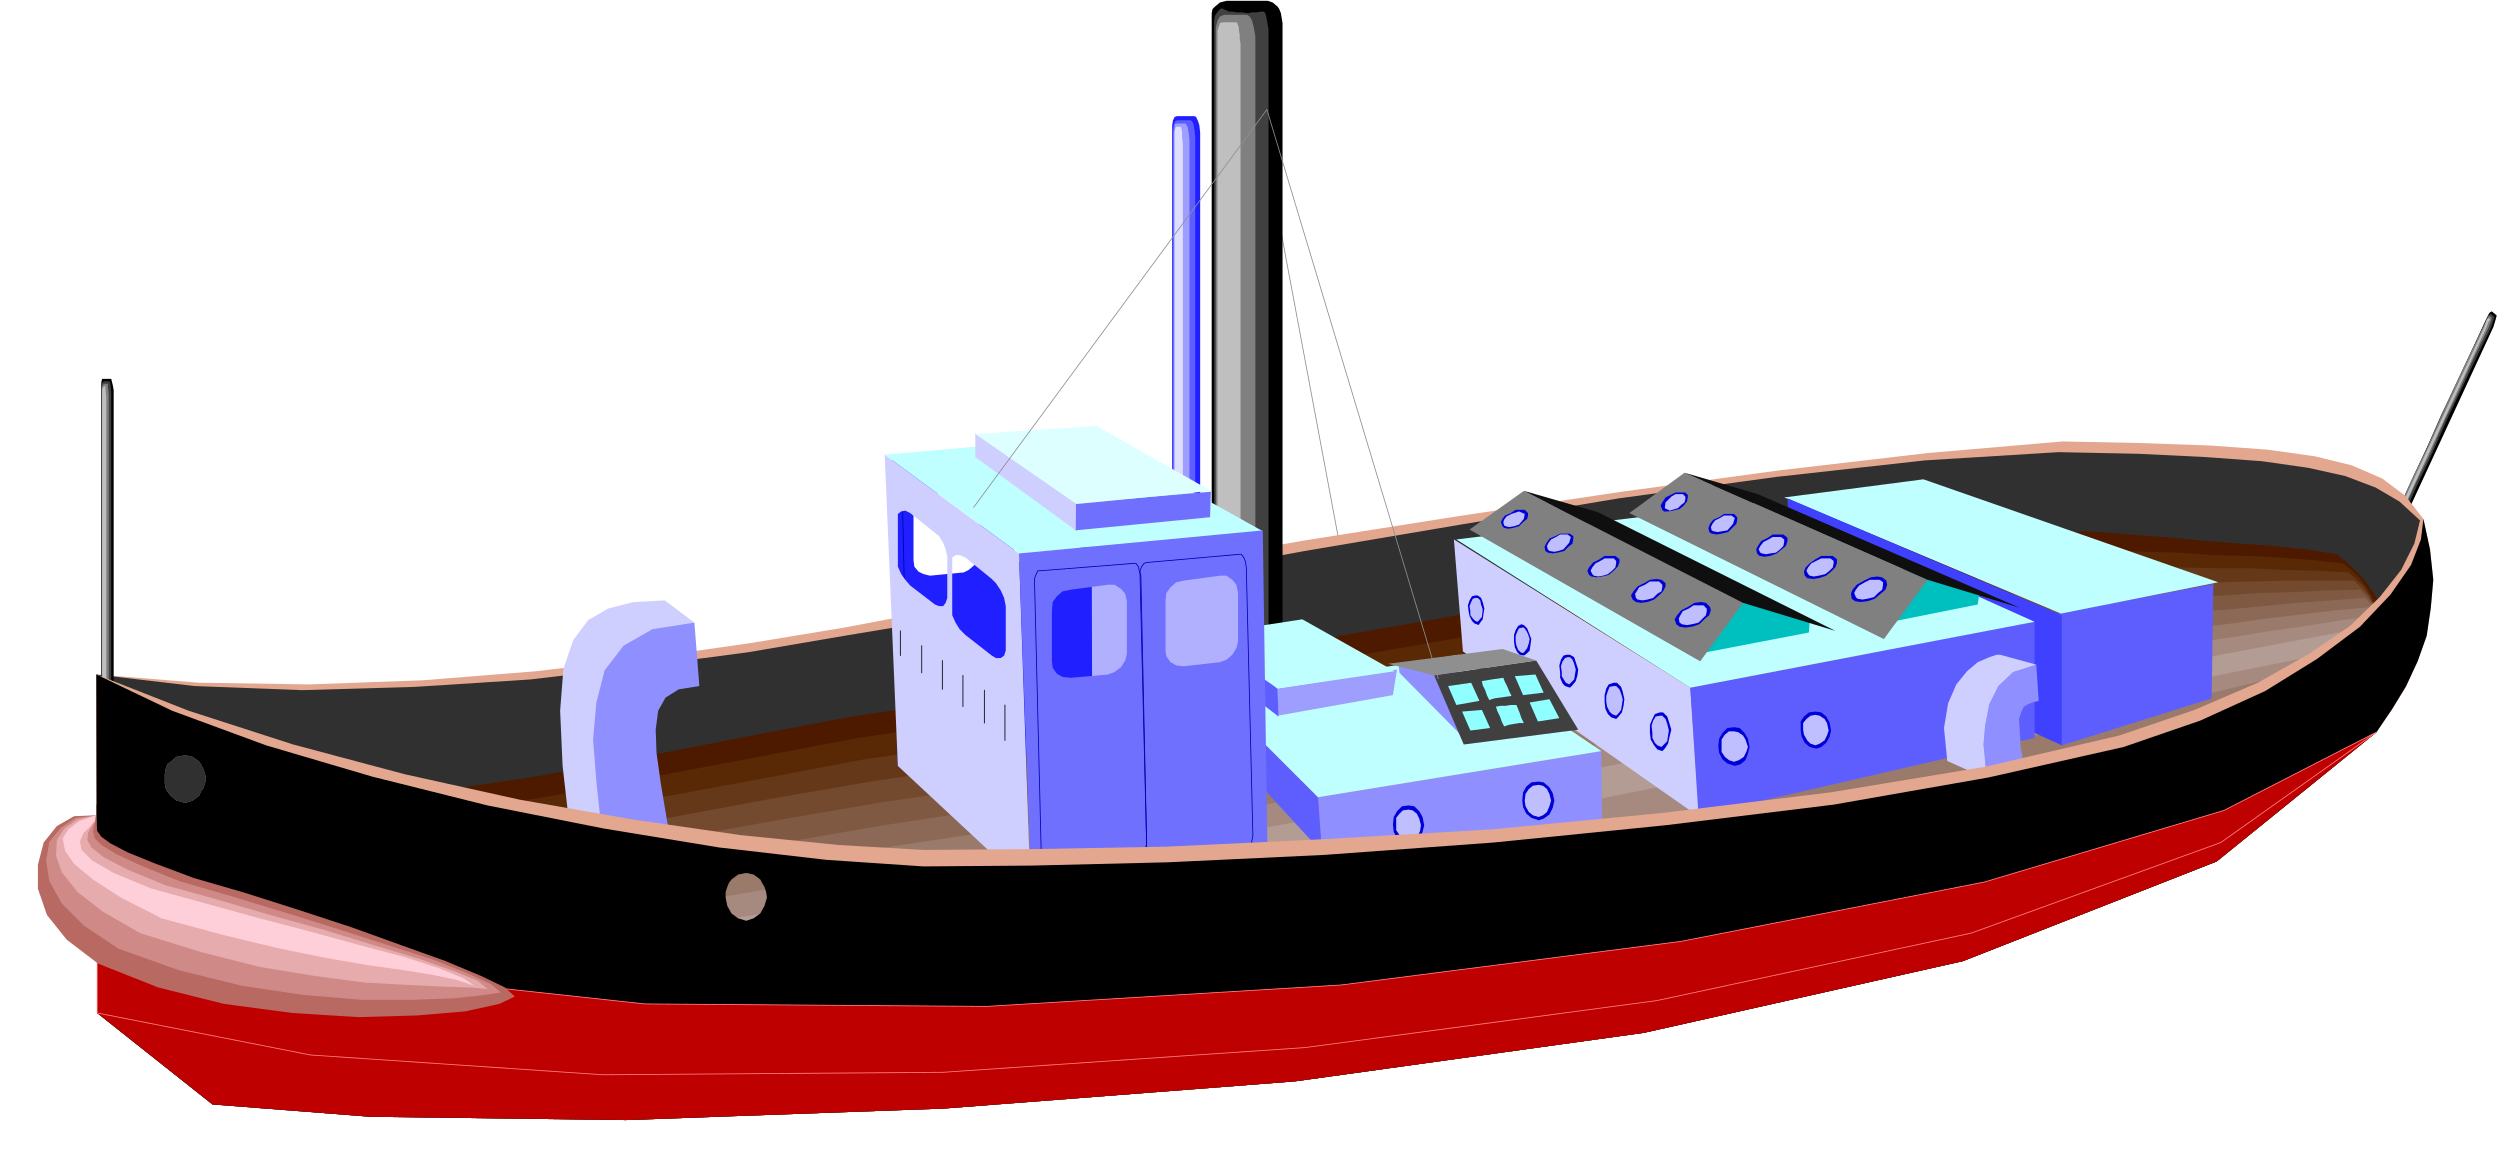 <svg xmlns="http://www.w3.org/2000/svg" fill-rule="evenodd" height="227.168" preserveAspectRatio="none" stroke-linecap="round" viewBox="0 0 3035 1406" width="490.455"><style>.brush1{fill:#000}.pen1{stroke:none}.brush2{fill:#404040}.brush3{fill:gray}.brush4{fill:#bfbfbf}.pen2{stroke:#8f8f8f;stroke-width:1;stroke-linejoin:round}.brush5{fill:#e3a68f}.pen3{stroke:none}.brush16{fill:#cfcfff}.brush17{fill:#8f8fff}.brush18{fill:#1f1fff}.brush19{fill:#5e5eff}.brush20{fill:#9e9eff}.brush22{fill:#bfffff}.brush24{fill:#8fffff}.brush25{fill:#0000d9}.brush26{fill:#bfbfff}.pen4{stroke:#0000b3;stroke-width:1;stroke-linejoin:round}.pen5{stroke:none}.brush28{fill:#7070ff}.brush31{fill:#00bfbf}.brush33{fill:#bf0000}.pen7{stroke:none}</style><path class="pen1 brush1" d="m3025 378 6 5-1 4-3 10-143 309-5 8-2 2-6-5v-5l4-8 143-310 4-8 3-2z"/><path class="pen1 brush2" d="m3024 381 1 1 3 3-1 4-3 9-18 37-18 38-18 38-17 39-18 38-17 38-18 38-17 39-5 7-2 3-2-2-2-2v-4l4-8 17-39 18-38 17-38 18-38 17-39 18-38 18-38 18-38 4-8 3-2z"/><path class="pen1 brush3" d="m3022 383 1 1 2 2-1 4-3 8-18 37-17 38-18 37-17 39-18 37-17 38-17 37-17 39-5 7-1 3-3-1-1-1 1-5 4-7 17-38 17-38 17-38 18-37 17-38 17-38 18-38 18-37 4-8 2-3z"/><path class="pen1 brush4" d="m3021 386 2 2-2 3-3 8-137 298-5 7-1 3-2-1 1-4 4-7 138-298 3-9 2-2z"/><path class="pen2" fill="none" d="m1536 179 91 486"/><path class="pen3 brush5" d="m117 819 1 411 140 111 192 15 310 4 386-14 426-33 424-59 387-87 308-121 194-157 19-28 17-28 14-30 11-31 5-34 3-34-4-37-8-37-22-28-28-21-37-16-45-11-57-8-69-5-83-3-97-2-163 14-180 21-192 26-194 29-190 30-177 31-156 29-127 27-100 19-115 19-126 18-133 16-138 11-137 5-134-2-125-10z"/><path class="pen3" style="fill:#303030" d="m117 819 1 411 140 111 192 15 310 4 386-14 426-33 424-59 387-87 308-121 194-157 17-28 12-28 7-30 4-31 1-33 2-34 3-36 7-37-25-23-29-17-37-14-45-10-56-8-68-5-82-4-97-2-162 10-180 20-191 26-193 32-189 32-175 32-156 29-126 25-102 17-117 20-129 17-135 16-140 9-137 4-131-5-119-14z"/><path class="pen3" style="fill:#4d1a00" d="m117 977 1 253 140 111 192 15 310 4 386-14 426-33 424-59 387-87 308-121 194-157 9-36 5-31 1-29-1-25-6-24-9-20-12-18-14-15-11-10-10-8-37-6-39-4-41-3-40-3-41-4-39-3-36-3-32-2-161 12-181 22-195 29-197 34-194 34-181 33-159 27-129 19-101 15-116 22-128 25-135 25-139 21-139 16-135 5-125-7z"/><path class="pen3" style="fill:#592905" d="m137 1006-1 29-1 29v59l-1 29v29l-1 29v30l17 11 17 12 17 12 18 12 17 11 17 12 17 12 18 12 207 6 309-5 376-20 411-36 409-60 377-84 308-113 208-146 9-31 7-27 2-26v-22l-4-21-7-18-9-16-10-14-10-9-10-8-38-4-39-3-41-2-41-1-42-3-39-1-37-2-33-1-162 14-180 24-190 29-193 34-191 33-179 32-160 27-134 21-103 15-116 22-127 24-132 25-137 21-136 15-132 7-125-4z"/><path class="pen3" style="fill:#66381a" d="m159 1036-3 26-1 27-2 27-1 27-2 27-1 27-1 27-1 27 16 9 17 10 17 9 18 10 17 9 17 10 17 9 18 10 221-4 309-13 366-25 396-40 395-60 367-81 308-106 222-133 10-27 7-24 3-23 2-19-3-19-3-15-7-14-7-12-10-9-9-8-39-2-39-1-42-2h-41l-42-1h-112l-163 16-177 25-187 29-190 33-187 33-177 32-161 28-139 22-106 15-116 22-125 23-130 24-133 20-133 17-130 8H159z"/><path class="pen3" style="fill:#734a2e" d="m179 1066-3 24-2 24-3 24-2 25-3 24-2 25-2 25-2 26 17 6 17 8 17 6 18 8 17 7 17 7 17 7 18 8 235-14 308-21 357-31 381-43 380-61 356-77 308-99 237-121 9-23 8-20 5-19 3-17v-16l-1-13-4-12-4-10-9-9-9-9h-80l-42 1-41 1h-42l-40 2h-39l-36 2-164 18-175 26-184 29-186 33-184 32-175 32-162 28-143 24-108 16-116 20-124 23-127 23-131 20-130 17-128 11-122 3z"/><path class="pen3" style="fill:#805942" d="m199 1094-3 22-3 22-3 22-3 23-3 22-3 23-3 22-3 23 16 4 17 6 17 4 17 6 17 4 17 6 17 4 17 6 249-23 308-29 347-38 366-47 365-61 348-73 307-91 251-109 9-19 9-17 6-16 5-13 2-13 2-12-1-10-1-8-9-10-8-8-41 1-40 2-42 1-42 3-42 2-41 3-40 3-37 3-164 20-174 26-181 29-181 33-181 31-173 32-163 28-148 26-110 16-116 20-123 22-125 23-128 19-128 17-125 12-121 6z"/><path class="pen3" style="fill:#8c6957" d="m219 1124-4 19-4 20-4 20-3 21-4 19-4 20-4 20-3 21 16 2 17 3 17 3 18 3 16 2 17 3 17 3 18 3 263-33 308-37 336-44 352-50 350-61 337-71 307-83 265-97 9-15 10-13 7-13 7-10 4-11 4-8 2-9 3-6-9-10-9-9-41 3-41 3-42 4-42 4-42 3-42 5-41 3-38 5-166 23-171 27-178 29-177 32-178 31-172 32-164 29-152 26-111 17-116 20-122 21-123 21-125 20-125 17-124 14-119 9z"/><path class="pen3" style="fill:#997a6b" d="m240 1154-5 17-5 18-5 17-4 18-5 17-4 18-5 18-4 18h50l17 1h16l18 1 16 1 18 1 277-43 308-45 326-49 337-54 335-61 327-67 307-76 279-85 10-12 10-9 8-9 9-8 6-8 7-6 5-6 5-5-8-10-7-9-43 4-42 5-42 5-42 6-43 5-42 5-42 5-39 6-166 25-170 28-174 30-174 32-174 30-170 31-165 29-157 28-113 17-116 19-120 20-121 21-122 19-122 18-122 16-118 13z"/><path class="pen3" style="fill:#a68a80" d="m260 1183-6 15-5 15-6 15-5 16-6 15-5 15-5 16-5 16 16-3 17-1 17-3 17-1 16-2 18-1 16-2 18-1 291-52 307-53 316-56 322-57 321-62 317-64 306-69 293-72 10-7 11-6 10-6 10-4 9-6 9-4 8-4 8-3-7-10-7-10-43 6-43 7-43 6-42 7-43 6-43 7-42 7-41 7-167 27-168 29-171 30-170 31-171 30-169 31-166 29-161 30-115 17-116 19-119 20-118 20-120 18-119 18-119 17-117 17z"/><path class="pen3" style="fill:#b39c94" d="m281 1213-49 103 133-31 2452-490 90-18-15-19-344 65-1335 240-932 150z"/><path class="pen3 brush16" d="m693 1018 52 49-3-13-3-33-3-48 2-54 8-56 19-50 31-38 47-19-36-27-38 2-31 8-24 14-18 24-12 35-4 51 3 67 10 88z"/><path class="pen3 brush17" d="m818 1044-78 20-10-59-6-56-4-51 4-45 10-39 23-30 35-20 51-8 6 77-25 4-16 10-9 16-3 23 1 28 5 36 7 42 9 52z"/><path class="pen3 brush1" d="M1489 1h50l6 2 6 5 2 3 2 5 1 6 1 6v752l-2 10-4 9-6 6-6 3h-50l-8-3-6-6-4-9V16l1-5 3-3 6-5 8-2z"/><path class="pen3 brush2" d="M1487 9h39l5 2 5 5 1 3 1 5 1 6 1 6v741l-2 10-2 9-5 5-5 3h-39l-6-3-4-5-3-9V24l1-5 2-3 4-5 6-2z"/><path class="pen3 brush3" d="M1486 18h28l3 2 3 5 2 8 2 11v730l-2 10-2 8-3 5-3 3h-28l-5-3-3-5-2-8V33l2-8 3-5 5-2z"/><path class="pen3 brush4" d="M1484 27h17l1 1 2 6v3l1 5v5l1 6v717l-1 10-1 8-2 5-1 3h-17l-3-3-2-5-1-8V37l1-3 2-6 3-1z"/><path class="pen3 brush1" d="M126 460h9l1 4 1 4 1 6v369l-2 8-1 5h-9l-3-5V464l1-4h2z"/><path class="pen3 brush2" d="M126 463h7l1 3 1 10v365l-1 9-1 4h-7l-3-4V466l3-3z"/><path class="pen3 brush3" d="M126 466h5v3l1 10v360l-1 9v4h-5l-2-4V469l2-3z"/><path class="pen3 brush4" d="M126 469h2v3l1 10v356l-1 8v4h-2l-2-4V472l2-3z"/><path class="pen3 brush18" d="M1429 141h21l2 1 2 4 2 6 1 9v568l-1 8-2 7-2 4-2 2h-21l-3-2-2-4-1-7V152l1-6 2-4 3-1z"/><path class="pen3 brush19" d="M1429 146h16l2 1 2 4 1 6 1 9v561l-1 7-1 7-2 4-2 2h-16l-2-2-2-4-1-7V157l1-6 2-4 2-1z"/><path class="pen3 brush20" d="M1428 150h11l1 1 2 4 1 6 1 9v554l-1 8-1 7-2 4-1 2h-11l-2-2v-4l-1-7V161l1-6v-4l2-1z"/><path class="pen3" style="fill:#dedeff" d="M1428 154h6v1l1 5v6l1 9v546l-1 8v7l-1 4v2h-6l-1-2-1-4V160l1-5 1-1z"/><path class="pen3 brush16" d="m1776 791 287 201-11-157-287-180 11 136z"/><path class="pen3 brush17" d="m1600 968 344-56 1 110-340 13-5-67z"/><path class="pen3 brush19" d="m1600 968-114-119 6 63 113 123-5-67z"/><path class="pen3 brush22" d="m1600 968 344-56-173-117-295 49 124 124z"/><path class="pen3 brush17" d="m1795 820-97-13 1 10 83 84 13-81z"/><path class="pen3 brush2" d="m1777 904 139-18-51-84-124 18 36 84z"/><path class="pen3" style="fill:#8f8f8f" d="m1685 806 139-18 41 14-124 18-56-14z"/><path class="pen3 brush24" d="m1758 833 10 23 28-5-10-22-28 4zm17 31 10 23 24-3-10-22-24 2z"/><path class="pen3 brush25" d="m1783 743-1-8 2-6 3-5 4-1h3l4 3 2 5 2 8-1 6-1 7-3 4-2 3-5-2-3-3-3-6-1-5z"/><path class="pen3 brush26" d="m1785 742-1-6 2-5 2-4 3-1h3l3 3 1 5 2 6-1 9-5 6-3-1-3-3-3-4v-5z"/><path class="pen3 brush25" d="M1838 779v-8l2-6 3-5 4-2 3 1 4 4 2 5 3 8-1 7-1 7-4 4-3 2-5-1-3-3-3-6-1-7z"/><path class="pen3 brush26" d="M1840 779v-7l2-5 2-4 4-1h2l3 4 2 4 2 6-1 5-2 6-3 4-2 2-3-1-3-3-2-5-1-5z"/><path class="pen3 brush25" d="m1894 817-1-9 2-7 3-5 4-1h4l5 3 2 6 3 9-1 7-2 7-4 5-3 3-6-2-3-3-3-7v-6z"/><path class="pen3 brush26" d="m1896 816-1-7 2-6 3-4 3-1h3l3 3 2 5 2 7-1 6-1 6-3 3-3 3-4-2-2-3-3-5v-5z"/><path class="pen3 brush25" d="M1948 853v-9l2-8 3-5 6-2h4l5 5 2 6 2 9-1 8-2 8-4 5-3 3-6-2-4-4-3-6-1-8z"/><path class="pen3 brush26" d="M1950 852v-7l2-6 2-5 5-1h3l4 4 2 5 2 7-1 7-1 6-3 4-3 3-5-2-3-3-3-6-1-6z"/><path class="pen3 brush25" d="M2003 890v-10l3-7 3-6 6-2h4l5 5 2 6 3 10-2 8-2 9-4 6-3 3-6-2-4-5-4-7-1-8z"/><path class="pen3 brush26" d="m2006 890-1-9 2-6 3-5 5-1h3l4 4 2 6 2 8-1 6-1 7-4 4-3 3-5-2-3-3-3-6v-6z"/><path class="pen3 brush24" d="m1799 827 1 5 3 6 2 6 3 6 6-2 7-1 7-1 7-1-3-6-2-5-3-6-2-5-7 1-7 1-6 1-6 1zm40-6 10 23 25-3-10-22-25 2zm-23 37 2 6 3 6 2 6 3 6 6-2 6-1 6-1h6l-3-6-2-6-2-5-2-5h-7l-6 1h-6l-6 1zm41-5 10 23 26-4-12-23-24 4z"/><path class="pen3 brush20" d="m1551 836 145-23-5 31-140 25v-33z"/><path class="pen3 brush19" d="m1551 836-95-73 3 35 93 72-1-34z"/><path class="pen3 brush18" d="m1081 559 253-24 5 373-249 22-9-371zm170 32-9 1-6 5-4 7-1 9v55l1 6 4 7 6 3 9 1 38-4 7-3 6-5 4-7 2-8v-55l-2-8-4-5-6-4h-7l-38 5zm-122 9-8 2-6 5-5 7-1 9v57l1 8 5 6 6 3 8 2 41-4 6-3 7-6 4-7 2-8v-57l-2-9-4-5-7-4h-6l-41 4z"/><path class="pen4" fill="none" d="m1101 571 114-9 5 4 3 10 7 304-1 5-1 5-2 2-2 2-115 9-3-2-2-2-2-5v-5l-7-303-1-7 2-4 2-4h3"/><path class="pen4" fill="none" d="m1229 561 115-9h2l3 4 1 5 1 6 7 303-1 5-1 5-2 3-2 3-115 8-3-2-2-2-2-5v-5l-7-304v-6l1-5 2-3 3-1"/><path class="pen5 brush22" d="m1551 836 142-21-112-63-124 19 94 65z"/><path class="pen5 brush16" d="m1237 672-163-120 16 378 161 150-14-408zm-33 31 5 5 6 9 4 9 2 10v54l-2 6-4 3h-6l-5-3-32-25-7-7-5-8-4-9v-70l4-3h5l7 3 32 26zm-69-56 5 4 5 8 3 8 2 9v50l-2 6-3 4h-5l-5-2-30-23-6-7-5-7-4-9v-64l4-3 5-1 6 3 30 24z"/><path class="pen5" style="fill:#b0b0ff" d="m1522 655-197-120 1 374 212 154-16-408z"/><path class="pen5 brush22" d="m1237 672 296-27-206-115-253 22 163 120z"/><path class="pen5 brush25" d="m1691 1001 1-9 4-7 6-6 8-1 7 1 6 6 4 7 2 10-2 8-3 8-6 5-8 2-8-2-6-5-4-8-1-9z"/><path class="pen5 brush26" d="M1695 1001v-8l4-5 4-4 7-1 5 1 5 4 3 6 2 8-1 7-3 6-6 3-5 2-7-2-4-4-4-6v-7z"/><path class="pen5 brush28" d="m1306 611 164-14-1 31-164 16 1-33z"/><path class="pen5 brush19" d="m2685 848-182 57-16-158 200-38-2 139z"/><path class="pen5 brush16" d="m1306 611-122-85v29l122 89v-33z"/><path class="pen5 brush22" d="m2335 582-169 22 336 141 191-38-358-125z"/><path class="pen5" style="fill:#deffff" d="m1307 612 163-16-139-79-147 10 123 85z"/><path class="pen5" style="fill:#4040ff" d="m2176 756 327 149V747l-333-142 6 151z"/><path class="pen5 brush19" d="m2470 896-408 94-10-155 418-80v141z"/><path class="pen5 brush22" d="m2145 609-377 46 284 180 418-80-325-146z"/><path class="pen5 brush31" d="m2276 759 125-25 2-14-93-31-34 70z"/><path class="pen5 brush3" d="m1978 623 67-49 295 130-53 72-309-153z"/><path class="pen5 brush31" d="m2071 792 125-24 1-16-94-30-32 70z"/><path class="pen5 brush3" d="m1784 643 66-47 267 135-53 72-280-160z"/><path class="pen5" d="m2134 600-89-26 295 130 112 34-318-138zm-194 22-90-26 266 136 112 34-288-144z" style="fill:#0f0f0f"/><path class="pen5 brush25" d="m2028 601 6-3h12l3 3v3l-1 5-4 5-5 4-8 2-6 1h-5l-2-2-2-5 2-4 4-6 6-3z"/><path class="pen5 brush26" d="m2029 603 5-3h9l3 3v3l-1 4-4 3-4 4-10 3-6-3 1-7 7-7z"/><path class="pen5 brush25" d="m2087 628 6-4h12l4 4v3l-1 5-5 5-5 5-8 2-6 1-6-1-3-2-1-5 2-5 4-5 7-3z"/><path class="pen5 brush26" d="m2088 629 5-3h9l4 3-2 7-7 8-6 1-6 1-5-1-2-1-1-4 2-4 3-4 6-3z"/><path class="pen5 brush25" d="m2146 653 6-4h13l5 4v4l-2 6-5 4-6 5-8 3-7 1-6-1-3-3-1-5 2-4 4-6 8-4z"/><path class="pen5 brush26" d="m2147 655 5-3h10l4 3v3l-1 5-4 4-5 4-7 1-5 1-5-1-2-1-2-4 2-4 4-5 6-3z"/><path class="pen5 brush25" d="m2204 679 7-4h14l5 4v5l-2 5-5 5-6 5-9 3-7 1-7-1-3-3-1-5 2-5 5-5 7-5z"/><path class="pen5 brush26" d="m2205 681 6-3h11l4 3v3l-1 5-4 4-5 4-8 2-6 1-5-1-2-2-2-4 2-4 4-5 6-3z"/><path class="pen5 brush25" d="m2263 705 8-4 8-1 6 1 5 4 1 5-2 6-6 5-7 6-9 3-8 1-7-1-4-3-1-6 2-5 5-6 9-5z"/><path class="pen5 brush26" d="m2264 707 6-3h12l4 3v3l-1 6-5 4-5 5-8 2-6 1-6-1-2-2-2-5 2-4 4-5 7-4z"/><path class="pen5 brush25" d="m1834 623 6-4h11l4 4v3l-1 4-5 4-5 5-7 2-6 1-5-1-2-2-2-5 2-4 3-4 7-3z"/><path class="pen5 brush26" d="m1835 624 9-3 7 3-1 6-6 7-6 2-6 1-4-1-2-1-1-4 1-3 3-4 6-3z"/><path class="pen5 brush25" d="m1888 651 6-3h12l4 3v3l-1 6-5 4-5 5-8 2-6 1-6-1-3-2-1-5 2-4 4-6 7-3z"/><path class="pen5 brush26" d="m1889 652 5-3h9l4 3-2 7-7 8-6 2-5 1-6-1-2-2-1-4 2-4 3-4 6-3z"/><path class="pen5 brush25" d="m1942 679 6-4h13l5 4v4l-2 5-5 5-6 5-8 2-7 1-6-1-3-2-2-5 2-4 5-6 8-4z"/><path class="pen5 brush26" d="m1943 681 5-3h11l3 3v3l-1 5-4 4-5 4-6 2-6 1-5-1-2-2-2-4 2-4 4-5 6-3z"/><path class="pen5 brush25" d="m1996 708 7-4 8-1 6 1 5 4v4l-3 6-5 5-6 5-8 3-8 1-6-1-4-3-2-5 3-5 5-6 8-4z"/><path class="pen5 brush26" d="m1997 710 6-4h11l4 4v3l-1 5-5 3-5 5-7 2-6 1-6-1-2-2-1-5 2-3 3-5 7-3z"/><path class="pen5 brush25" d="m2049 737 8-5 8-1 6 1 5 5 1 4-2 6-6 5-6 6-9 3-8 1-7-1-4-3-2-6 3-5 5-6 8-4z"/><path class="pen5 brush26" d="m2050 739 6-4h12l4 4v3l-1 5-4 4-5 5-8 2-6 1-6-1-3-2-1-5 2-4 3-5 7-3z"/><path class="pen5 brush25" d="m2086 906 1-9 4-7 6-6 8-1 7 1 6 6 4 7 2 10-2 8-3 8-6 5-7 2-9-3-6-5-4-8-1-8z"/><path class="pen5 brush26" d="M2090 906v-8l4-6 5-4h6l5 1 6 4 3 5 3 9-2 6-3 6-6 4-6 2-6-2-5-4-4-6v-7z"/><path class="pen5 brush25" d="m1848 972 1-10 4-7 6-5 9-1 6 1 7 6 4 7 2 9-2 9-4 8-7 5-6 2-9-3-6-5-4-8-1-8z"/><path class="pen5 brush26" d="m1851 972 1-8 4-6 5-4 7-1 5 1 5 4 3 6 2 8-2 7-3 7-5 4-5 2-7-2-5-4-4-7-1-7z"/><path class="pen5 brush25" d="M2186 886v-10l4-6 6-5 8-1 7 1 6 5 4 7 2 10-2 8-4 7-6 5-6 2-8-2-6-5-4-8-1-8z"/><path class="pen5 brush26" d="M2189 886v-8l4-5 5-4 6-1 5 1 6 4 3 5 2 9-2 6-3 6-6 4-5 2-6-2-4-4-4-7-1-6z"/><path class="pen5 brush17" d="m2458 935-45 11-2-6-1-15-2-21 2-23 5-26 11-22 18-17 28-9 3 44-8 2-5 2-5 3-3 6-3 9 1 14 1 20 5 28z"/><path class="pen5 brush16" d="m2364 924 49 22-2-6-1-15-2-21 2-23 5-26 11-22 18-17 28-9-44-12h-4l-9 3-14 6-13 11-13 16-10 23-5 30 4 40z"/><path class="pen5 brush28" d="m1237 672 296-28 6 410-287 24-15-406zm200 33-9 2-7 6-5 7-1 9v61l1 7 5 7 7 4 9 1 44-5 8-3 7-6 5-8 2-8v-59l-2-10-5-6-7-5h-8l-44 6zm-137 11-10 2-7 6-5 7-1 10v62l1 8 5 7 7 4 10 1 45-4 8-3 8-6 5-8 2-8v-64l-2-9-5-6-8-5h-8l-45 6z"/><path class="pen4" fill="none" d="m1263 693 114-9h2l3 4 1 5 2 6 7 325-1 5-1 6-3 3-2 3-113 8-3-2-3-3-2-5v-5l-8-325v-7l2-5 2-4h3"/><path class="pen4" fill="none" d="m1392 683 113-10h2l3 4 2 5 1 7 8 326-1 5-1 5-3 3-2 2-114 10-3-2-3-3-2-6v-5l-8-325v-6l2-5 3-4 3-1"/><path class="pen5 brush5" d="m117 819 1 411 140 111 192 15 310 4 386-14 426-33 424-59 387-87 308-121 194-157 19-28 17-27 13-31 10-30 5-33 1-34-3-37-9-37-7 28-16 32-26 33-36 35-50 34-62 35-77 33-91 31-163 38-187 31-204 25-208 20-205 12-189 9-165 3-131 1-103-6-119-12-131-19-137-24-140-31-135-36-127-41-112-44zm108 98 9 2 8 6 2 3 3 6 2 6 1 6-1 5-2 6-3 4-2 5-8 6-9 3-11-3-7-6-4-5-2-4-1-6v-11l1-6 2-6 4-3 7-6 11-2zm681 143 9 2 8 6 2 4 3 5 2 6 1 7-3 10-5 9-8 6-9 3-10-3-8-6-5-9-2-10v-7l2-6 2-5 3-4 8-6 10-2z"/><path class="pen5 brush1" d="m117 819 1 411 140 111 192 15 310 4 386-14 426-33 424-59 387-87 308-121 194-157 19-28 17-28 14-30 11-31 5-34 3-34-4-37-8-37-3 25-12 31-25 36-37 39-52 39-63 39-79 36-93 32-164 37-188 33-204 25-209 21-205 15-190 9-166 4-131 1-118-8-130-15-140-23-141-28-140-35-129-38-114-42-92-44zm108 98 9 2 8 6 2 3 3 6 2 6 1 6-1 5-2 6-3 4-2 5-8 6-9 3-11-3-7-6-4-5-2-4-1-6v-11l1-6 2-6 4-3 7-6 11-2zm681 143 9 2 8 6 2 4 3 5 2 6 1 7-3 10-5 9-8 6-9 3-10-3-8-6-5-9-2-10v-7l2-6 2-5 3-4 8-6 10-2z"/><path class="pen5 brush33" d="M118 1098v132l140 111 192 15 310 4 386-14 426-33 424-59 387-87 308-121 194-157-185 95-291 87-368 72-413 53-430 26-415-3-370-40-295-81z"/><path class="brush33" style="stroke:#ff8080;stroke-width:1;stroke-linejoin:round" d="M118 1098v132l259 51 355 24 413-3 439-30 427-57 382-82 303-110 189-134-185 95-291 87-368 72-413 53-430 26-415-3-370-40-295-81z"/><path class="pen7" style="fill:#b86961" d="m116 990-26 1-21 12-16 20-7 27v29l11 32 24 30 38 29 73 29 80 20 83 11 80 5 71-2 59-5 41-9 19-9-12-11-29-14-43-18-53-19-61-22-64-21-66-21-62-18-48-18-32-13-21-11-11-8-5-7-1-6v-7l-1-6z"/><path class="pen7" style="fill:#cf8a87" d="m116 990-24 3-18 12-14 17-4 23 4 25 15 27 27 27 42 28 73 26 77 19 74 11 71 6h62l52-2 36-4 19-3-12-10-28-13-43-17-53-17-62-20-64-20-66-20-62-18-47-19-30-14-18-11-8-8-2-8 1-7 2-7v-6z"/><path class="pen7" style="fill:#e6abad" d="m116 990-22 5-16 11-9 14-1 19 7 20 19 24 31 24 45 26 74 23 71 18 67 11 61 8 53 3 44 2 32 1 20 2-12-10-29-12-43-15-53-16-62-19-65-18-65-19-62-17-46-19-29-15-15-12-5-9 1-9 4-7 4-7 1-7z"/><path class="pen7" style="fill:#ffcfd9" d="m116 990-20 7-13 10-7 11 3 15 11 16 23 19 34 22 49 25 74 20 66 16 59 12 52 9 43 6 37 6 28 6 21 7-13-9-29-12-43-14-53-14-62-17-65-17-65-18-62-17-46-19-26-15-13-13-2-10 4-10 8-8 6-7 1-7z"/><path class="pen2" fill="none" d="m1182 616 356-483 208 691"/><path fill="none" d="M1093 766v30m26-12v33m25-15v35m25-17v38m26-20v40m25-22v43" style="stroke:#000;stroke-width:1;stroke-linejoin:round"/><path class="pen1 brush1" d="M1515 2h16l6 2 7 2 3 3-3 2-7 3h-6l-5 1h-6l-5 1-7-1h-6l-6-1h-4l-7-3-2-2 2-3 7-2 4-2h19z"/></svg>

